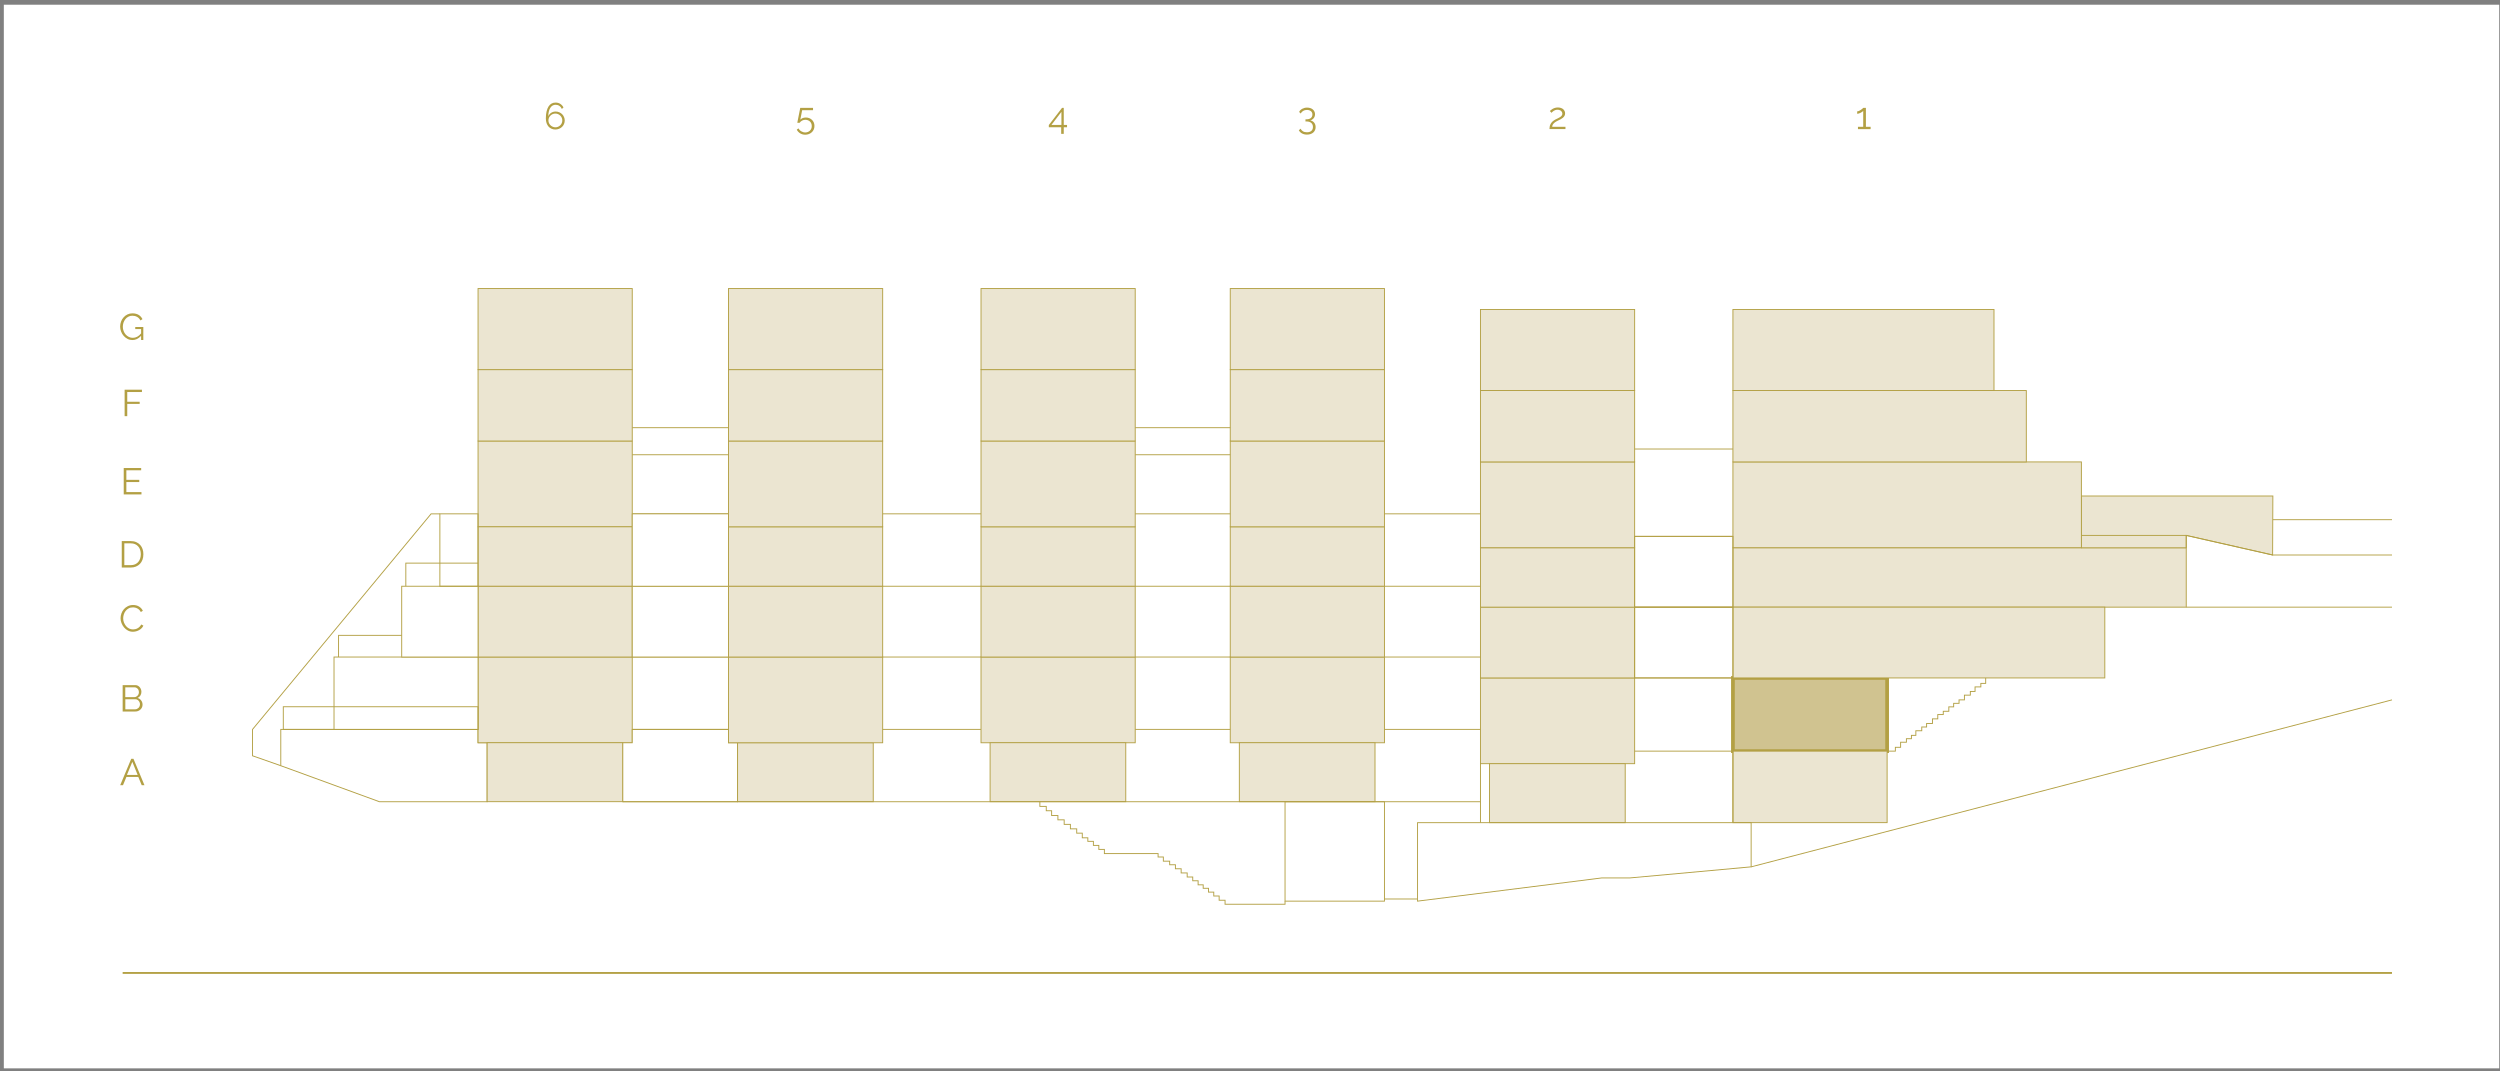 <?xml version="1.0" encoding="utf-8"?>
<!-- Generator: Adobe Illustrator 27.1.1, SVG Export Plug-In . SVG Version: 6.00 Build 0)  -->
<svg version="1.1" id="Vrstva_1" xmlns="http://www.w3.org/2000/svg" xmlns:xlink="http://www.w3.org/1999/xlink" x="0px" y="0px"
	 viewBox="0 0 418.47 179.31" enable-background="new 0 0 418.47 179.31" xml:space="preserve">
<rect x="0" y="0" width="418.47" height="179.31" fill="#808080" stroke="none"/>
<rect x="0.64" y="0.79" fill="#FFFFFF" width="417.7" height="178.04"/>
<g>
	<polygon fill="#FFFFFF" points="80.02,122.09 47,122.09 47,128.17 63.51,134.2 81.54,134.2 81.54,124.33 80.02,124.33 	"/>
	<polygon fill="none" stroke="#B3A044" stroke-width="0.156" stroke-miterlimit="10" points="80.02,122.09 47,122.09 47,128.17 
		63.51,134.2 81.54,134.2 81.54,124.33 80.02,124.33 	"/>
	<rect x="80.02" y="109.98" fill="#EBE5D1" width="25.81" height="14.35"/>
	
		<rect x="80.02" y="109.98" fill="none" stroke="#B3A044" stroke-width="0.156" stroke-miterlimit="10" width="25.81" height="14.35"/>
	<rect x="81.54" y="124.32" fill="#EBE5D1" width="22.71" height="9.87"/>
	
		<rect x="81.54" y="124.32" fill="none" stroke="#B3A044" stroke-width="0.156" stroke-miterlimit="10" width="22.71" height="9.87"/>
	<rect x="55.91" y="109.98" fill="#FFFFFF" width="24.11" height="12.12"/>
	
		<rect x="55.91" y="109.98" fill="none" stroke="#B3A044" stroke-width="0.156" stroke-miterlimit="10" width="24.11" height="12.12"/>
	<polygon fill="#FFFFFF" points="105.83,122.09 105.83,124.33 104.25,124.33 104.25,134.2 123.46,134.2 123.46,124.33 
		121.94,124.33 121.94,122.09 	"/>
	<polygon fill="none" stroke="#B3A044" stroke-width="0.156" stroke-miterlimit="10" points="105.83,122.09 105.83,124.33 
		104.25,124.33 104.25,134.2 123.46,134.2 123.46,124.33 121.94,124.33 121.94,122.09 	"/>
	<rect x="290.07" y="91.69" fill="#EBE5D1" width="75.88" height="9.95"/>
	
		<rect x="290.07" y="91.69" fill="none" stroke="#B3A044" stroke-width="0.156" stroke-miterlimit="10" width="75.88" height="9.94"/>
	<polygon fill="#EBE5D1" points="348.4,83.02 380.45,83.02 380.41,92.9 365.95,89.62 365.95,91.69 348.4,91.69 	"/>
	<polygon fill="none" stroke="#B3A044" stroke-width="0.156" stroke-miterlimit="10" points="348.4,83.02 380.45,83.02 380.41,92.9 
		365.95,89.62 365.95,91.69 348.4,91.69 	"/>
	<rect x="80.02" y="73.82" fill="#EBE5D1" width="25.81" height="14.36"/>
	
		<rect x="80.02" y="73.82" fill="none" stroke="#B3A044" stroke-width="0.156" stroke-miterlimit="10" width="25.81" height="14.36"/>
	<rect x="80.02" y="98.13" fill="#EBE5D1" width="25.81" height="11.85"/>
	
		<rect x="80.02" y="98.13" fill="none" stroke="#B3A044" stroke-width="0.156" stroke-miterlimit="10" width="25.81" height="11.85"/>
	<rect x="80.02" y="88.18" fill="#EBE5D1" width="25.81" height="9.94"/>
	
		<rect x="80.02" y="88.18" fill="none" stroke="#B3A044" stroke-width="0.156" stroke-miterlimit="10" width="25.81" height="9.94"/>
	<rect x="80.02" y="61.87" fill="#EBE5D1" width="25.81" height="11.95"/>
	
		<rect x="80.02" y="61.87" fill="none" stroke="#B3A044" stroke-width="0.156" stroke-miterlimit="10" width="25.81" height="11.95"/>
	<rect x="80.02" y="48.3" fill="#EBE5D1" width="25.81" height="13.57"/>
	
		<rect x="80.02" y="48.3" fill="none" stroke="#B3A044" stroke-width="0.156" stroke-miterlimit="10" width="25.81" height="13.57"/>
	<rect x="123.46" y="124.32" fill="#EBE5D1" width="22.71" height="9.87"/>
	
		<rect x="123.46" y="124.32" fill="none" stroke="#B3A044" stroke-width="0.156" stroke-miterlimit="10" width="22.71" height="9.87"/>
	<rect x="121.94" y="109.98" fill="#EBE5D1" width="25.81" height="14.35"/>
	
		<rect x="121.94" y="109.98" fill="none" stroke="#B3A044" stroke-width="0.156" stroke-miterlimit="10" width="25.81" height="14.35"/>
	<rect x="121.94" y="98.13" fill="#EBE5D1" width="25.81" height="11.85"/>
	
		<rect x="121.94" y="98.13" fill="none" stroke="#B3A044" stroke-width="0.156" stroke-miterlimit="10" width="25.81" height="11.85"/>
	<rect x="121.94" y="88.18" fill="#EBE5D1" width="25.81" height="9.94"/>
	
		<rect x="121.94" y="88.18" fill="none" stroke="#B3A044" stroke-width="0.156" stroke-miterlimit="10" width="25.81" height="9.94"/>
	<rect x="121.94" y="73.82" fill="#EBE5D1" width="25.81" height="14.36"/>
	
		<rect x="121.94" y="73.82" fill="none" stroke="#B3A044" stroke-width="0.156" stroke-miterlimit="10" width="25.81" height="14.36"/>
	<rect x="121.94" y="61.87" fill="#EBE5D1" width="25.81" height="11.95"/>
	
		<rect x="121.94" y="61.87" fill="none" stroke="#B3A044" stroke-width="0.156" stroke-miterlimit="10" width="25.81" height="11.95"/>
	<rect x="121.94" y="48.3" fill="#EBE5D1" width="25.81" height="13.57"/>
	
		<rect x="121.94" y="48.3" fill="none" stroke="#B3A044" stroke-width="0.156" stroke-miterlimit="10" width="25.81" height="13.57"/>
	<rect x="164.21" y="109.98" fill="#EBE5D1" width="25.81" height="14.35"/>
	
		<rect x="164.21" y="109.98" fill="none" stroke="#B3A044" stroke-width="0.156" stroke-miterlimit="10" width="25.81" height="14.35"/>
	<rect x="165.73" y="124.32" fill="#EBE5D1" width="22.71" height="9.87"/>
	
		<rect x="165.73" y="124.32" fill="none" stroke="#B3A044" stroke-width="0.156" stroke-miterlimit="10" width="22.71" height="9.87"/>
	<rect x="164.21" y="98.13" fill="#EBE5D1" width="25.81" height="11.85"/>
	
		<rect x="164.21" y="98.13" fill="none" stroke="#B3A044" stroke-width="0.156" stroke-miterlimit="10" width="25.81" height="11.85"/>
	<rect x="164.21" y="88.18" fill="#EBE5D1" width="25.81" height="9.94"/>
	
		<rect x="164.21" y="88.18" fill="none" stroke="#B3A044" stroke-width="0.156" stroke-miterlimit="10" width="25.81" height="9.94"/>
	<rect x="164.21" y="73.82" fill="#EBE5D1" width="25.81" height="14.36"/>
	
		<rect x="164.21" y="73.82" fill="none" stroke="#B3A044" stroke-width="0.156" stroke-miterlimit="10" width="25.81" height="14.36"/>
	<rect x="164.21" y="61.87" fill="#EBE5D1" width="25.81" height="11.95"/>
	
		<rect x="164.21" y="61.87" fill="none" stroke="#B3A044" stroke-width="0.156" stroke-miterlimit="10" width="25.81" height="11.95"/>
	<rect x="164.21" y="48.3" fill="#EBE5D1" width="25.81" height="13.57"/>
	
		<rect x="164.21" y="48.3" fill="none" stroke="#B3A044" stroke-width="0.156" stroke-miterlimit="10" width="25.81" height="13.57"/>
	<rect x="205.93" y="109.98" fill="#EBE5D1" width="25.81" height="14.35"/>
	
		<rect x="205.93" y="109.98" fill="none" stroke="#B3A044" stroke-width="0.156" stroke-miterlimit="10" width="25.81" height="14.35"/>
	<rect x="207.45" y="124.32" fill="#EBE5D1" width="22.71" height="9.87"/>
	
		<rect x="207.45" y="124.32" fill="none" stroke="#B3A044" stroke-width="0.156" stroke-miterlimit="10" width="22.71" height="9.87"/>
	<rect x="205.93" y="98.13" fill="#EBE5D1" width="25.81" height="11.85"/>
	
		<rect x="205.93" y="98.13" fill="none" stroke="#B3A044" stroke-width="0.156" stroke-miterlimit="10" width="25.81" height="11.85"/>
	<rect x="205.93" y="88.18" fill="#EBE5D1" width="25.81" height="9.94"/>
	
		<rect x="205.93" y="88.18" fill="none" stroke="#B3A044" stroke-width="0.156" stroke-miterlimit="10" width="25.81" height="9.94"/>
	<rect x="205.93" y="73.82" fill="#EBE5D1" width="25.81" height="14.36"/>
	
		<rect x="205.93" y="73.82" fill="none" stroke="#B3A044" stroke-width="0.156" stroke-miterlimit="10" width="25.81" height="14.36"/>
	<rect x="205.93" y="61.87" fill="#EBE5D1" width="25.81" height="11.95"/>
	
		<rect x="205.93" y="61.87" fill="none" stroke="#B3A044" stroke-width="0.156" stroke-miterlimit="10" width="25.81" height="11.95"/>
	<rect x="205.93" y="48.3" fill="#EBE5D1" width="25.81" height="13.57"/>
	
		<rect x="205.93" y="48.3" fill="none" stroke="#B3A044" stroke-width="0.156" stroke-miterlimit="10" width="25.81" height="13.57"/>
	<rect x="247.81" y="113.48" fill="#EBE5D1" width="25.81" height="14.35"/>
	
		<rect x="247.81" y="113.48" fill="none" stroke="#B3A044" stroke-width="0.156" stroke-miterlimit="10" width="25.81" height="14.35"/>
	<rect x="249.33" y="127.83" fill="#EBE5D1" width="22.71" height="9.87"/>
	
		<rect x="249.33" y="127.83" fill="none" stroke="#B3A044" stroke-width="0.156" stroke-miterlimit="10" width="22.71" height="9.87"/>
	<rect x="247.81" y="101.63" fill="#EBE5D1" width="25.81" height="11.85"/>
	
		<rect x="247.81" y="101.63" fill="none" stroke="#B3A044" stroke-width="0.156" stroke-miterlimit="10" width="25.81" height="11.85"/>
	<rect x="247.81" y="91.69" fill="#EBE5D1" width="25.81" height="9.95"/>
	
		<rect x="247.81" y="91.69" fill="none" stroke="#B3A044" stroke-width="0.156" stroke-miterlimit="10" width="25.81" height="9.94"/>
	<rect x="247.81" y="77.32" fill="#EBE5D1" width="25.81" height="14.36"/>
	
		<rect x="247.81" y="77.32" fill="none" stroke="#B3A044" stroke-width="0.156" stroke-miterlimit="10" width="25.81" height="14.36"/>
	<rect x="247.81" y="65.37" fill="#EBE5D1" width="25.81" height="11.95"/>
	
		<rect x="247.81" y="65.37" fill="none" stroke="#B3A044" stroke-width="0.156" stroke-miterlimit="10" width="25.81" height="11.95"/>
	<rect x="247.81" y="51.8" fill="#EBE5D1" width="25.81" height="13.57"/>
	
		<rect x="247.81" y="51.8" fill="none" stroke="#B3A044" stroke-width="0.156" stroke-miterlimit="10" width="25.81" height="13.57"/>
	<rect x="290.07" y="113.48" fill="#D0C390" width="25.81" height="12.25"/>
	
		<rect x="290.07" y="113.48" fill="none" stroke="#B3A044" stroke-width="0.623" stroke-miterlimit="10" width="25.81" height="12.25"/>
	<rect x="290.07" y="125.73" fill="#EBE5D1" width="25.81" height="11.97"/>
	
		<rect x="290.07" y="125.73" fill="none" stroke="#B3A044" stroke-width="0.156" stroke-miterlimit="10" width="25.81" height="11.97"/>
	<rect x="290.07" y="101.63" fill="#EBE5D1" width="62.25" height="11.85"/>
	
		<rect x="290.07" y="101.63" fill="none" stroke="#B3A044" stroke-width="0.156" stroke-miterlimit="10" width="62.25" height="11.85"/>
	<rect x="290.07" y="77.32" fill="#EBE5D1" width="58.33" height="14.36"/>
	
		<rect x="290.07" y="77.32" fill="none" stroke="#B3A044" stroke-width="0.156" stroke-miterlimit="10" width="58.33" height="14.36"/>
	<rect x="290.07" y="65.37" fill="#EBE5D1" width="49.11" height="11.95"/>
	
		<rect x="290.07" y="65.37" fill="none" stroke="#B3A044" stroke-width="0.156" stroke-miterlimit="10" width="49.11" height="11.95"/>
	<rect x="290.07" y="51.8" fill="#EBE5D1" width="43.7" height="13.57"/>
	
		<rect x="290.07" y="51.8" fill="none" stroke="#B3A044" stroke-width="0.156" stroke-miterlimit="10" width="43.7" height="13.57"/>
	<rect x="47.42" y="118.3" fill="none" stroke="#B3A044" stroke-width="0.156" stroke-miterlimit="10" width="32.6" height="3.79"/>
	<polyline fill="none" stroke="#B3A044" stroke-width="0.156" stroke-miterlimit="10" points="80.02,106.35 56.67,106.35 
		56.67,109.98 	"/>
	<polyline fill="none" stroke="#B3A044" stroke-width="0.156" stroke-miterlimit="10" points="80.02,94.26 67.93,94.26 67.93,98.13 
			"/>
	<polyline fill="none" stroke="#B3A044" stroke-width="0.156" stroke-miterlimit="10" points="73.63,86.01 72.16,86.01 
		42.27,122.09 42.27,126.51 47,128.17 	"/>
	
		<line fill="none" stroke="#B3A044" stroke-width="0.156" stroke-miterlimit="10" x1="105.83" y1="122.09" x2="121.94" y2="122.09"/>
	
		<line fill="none" stroke="#B3A044" stroke-width="0.156" stroke-miterlimit="10" x1="147.75" y1="122.09" x2="164.21" y2="122.09"/>
	
		<line fill="none" stroke="#B3A044" stroke-width="0.156" stroke-miterlimit="10" x1="190.02" y1="122.09" x2="205.93" y2="122.09"/>
	
		<line fill="none" stroke="#B3A044" stroke-width="0.156" stroke-miterlimit="10" x1="231.74" y1="122.09" x2="247.81" y2="122.09"/>
	<path fill="#3C3C3B" d="M105.83,109.98h16.11H105.83z"/>
	
		<line fill="none" stroke="#B3A044" stroke-width="0.156" stroke-miterlimit="10" x1="121.94" y1="109.98" x2="105.83" y2="109.98"/>
	<path fill="#3C3C3B" d="M147.75,109.98h16.45H147.75z"/>
	
		<line fill="none" stroke="#B3A044" stroke-width="0.156" stroke-miterlimit="10" x1="147.75" y1="109.98" x2="164.21" y2="109.98"/>
	<path fill="#3C3C3B" d="M190.02,109.98h15.91H190.02z"/>
	
		<line fill="none" stroke="#B3A044" stroke-width="0.156" stroke-miterlimit="10" x1="190.02" y1="109.98" x2="205.93" y2="109.98"/>
	<path fill="#3C3C3B" d="M231.74,109.98h16.07H231.74z"/>
	
		<line fill="none" stroke="#B3A044" stroke-width="0.156" stroke-miterlimit="10" x1="231.74" y1="109.98" x2="247.81" y2="109.98"/>
	<line fill="none" stroke="#B3A044" stroke-width="0.156" stroke-miterlimit="10" x1="105.83" y1="98.13" x2="121.94" y2="98.13"/>
	<line fill="none" stroke="#B3A044" stroke-width="0.156" stroke-miterlimit="10" x1="147.75" y1="98.13" x2="164.21" y2="98.13"/>
	<line fill="none" stroke="#B3A044" stroke-width="0.156" stroke-miterlimit="10" x1="190.02" y1="98.13" x2="205.93" y2="98.13"/>
	<line fill="none" stroke="#B3A044" stroke-width="0.156" stroke-miterlimit="10" x1="231.74" y1="98.13" x2="247.81" y2="98.13"/>
	<line fill="none" stroke="#B3A044" stroke-width="0.156" stroke-miterlimit="10" x1="105.83" y1="86.01" x2="121.94" y2="86.01"/>
	<line fill="none" stroke="#B3A044" stroke-width="0.156" stroke-miterlimit="10" x1="105.83" y1="76.12" x2="121.94" y2="76.12"/>
	<line fill="none" stroke="#B3A044" stroke-width="0.156" stroke-miterlimit="10" x1="105.83" y1="71.59" x2="121.94" y2="71.59"/>
	<line fill="none" stroke="#B3A044" stroke-width="0.156" stroke-miterlimit="10" x1="190.02" y1="76.12" x2="205.93" y2="76.12"/>
	<line fill="none" stroke="#B3A044" stroke-width="0.156" stroke-miterlimit="10" x1="190.02" y1="71.59" x2="205.93" y2="71.59"/>
	<line fill="none" stroke="#B3A044" stroke-width="0.156" stroke-miterlimit="10" x1="147.75" y1="86.01" x2="164.21" y2="86.01"/>
	<line fill="none" stroke="#B3A044" stroke-width="0.156" stroke-miterlimit="10" x1="190.02" y1="86.01" x2="205.93" y2="86.01"/>
	<line fill="none" stroke="#B3A044" stroke-width="0.156" stroke-miterlimit="10" x1="231.74" y1="86.01" x2="247.81" y2="86.01"/>
	
		<line fill="none" stroke="#B3A044" stroke-width="0.156" stroke-miterlimit="10" x1="273.62" y1="113.48" x2="290.07" y2="113.48"/>
	
		<line fill="none" stroke="#B3A044" stroke-width="0.156" stroke-miterlimit="10" x1="273.62" y1="101.63" x2="290.07" y2="101.63"/>
	<line fill="none" stroke="#B3A044" stroke-width="0.156" stroke-miterlimit="10" x1="273.62" y1="89.78" x2="290.07" y2="89.78"/>
	<line fill="none" stroke="#B3A044" stroke-width="0.156" stroke-miterlimit="10" x1="273.62" y1="75.16" x2="290.07" y2="75.16"/>
	<polyline fill="none" stroke="#B3A044" stroke-width="0.156" stroke-miterlimit="10" points="104.25,134.2 247.81,134.2 
		247.81,127.83 	"/>
	<g>
		<g>
			<defs>
				<rect id="SVGID_1_" x="18.35" y="17.16" width="384.21" height="147.88"/>
			</defs>
			<clipPath id="SVGID_00000021798674783488640170000011784344553627964345_">
				<use xlink:href="#SVGID_1_"  overflow="visible"/>
			</clipPath>
			<path clip-path="url(#SVGID_00000021798674783488640170000011784344553627964345_)" fill="#B3A044" d="M94.53,20.16
				c0,0.21-0.04,0.41-0.12,0.6c-0.08,0.18-0.19,0.35-0.33,0.48c-0.14,0.14-0.31,0.24-0.5,0.32s-0.4,0.12-0.62,0.12
				c-0.23,0-0.45-0.04-0.64-0.13c-0.2-0.08-0.36-0.21-0.5-0.36c-0.14-0.16-0.25-0.35-0.33-0.58s-0.12-0.49-0.12-0.78
				c0-0.45,0.04-0.84,0.12-1.17c0.08-0.34,0.19-0.61,0.33-0.84c0.14-0.22,0.32-0.39,0.51-0.49c0.2-0.11,0.42-0.16,0.67-0.16
				c0.29,0,0.56,0.07,0.79,0.22s0.41,0.35,0.53,0.6l-0.27,0.25c-0.09-0.21-0.22-0.38-0.41-0.51c-0.19-0.13-0.4-0.19-0.64-0.19
				c-0.18,0-0.35,0.04-0.5,0.13c-0.15,0.09-0.28,0.21-0.38,0.38c-0.11,0.16-0.19,0.37-0.25,0.61s-0.09,0.51-0.09,0.82
				c0.09-0.24,0.25-0.44,0.47-0.59c0.22-0.14,0.47-0.22,0.76-0.22c0.21,0,0.41,0.04,0.6,0.12c0.18,0.08,0.35,0.18,0.48,0.32
				c0.14,0.14,0.25,0.29,0.32,0.48C94.49,19.76,94.53,19.95,94.53,20.16 M92.97,21.31c0.16,0,0.31-0.03,0.44-0.09
				c0.14-0.06,0.26-0.14,0.37-0.25c0.11-0.1,0.19-0.22,0.25-0.36c0.06-0.14,0.09-0.29,0.09-0.45s-0.03-0.31-0.09-0.45
				s-0.15-0.26-0.25-0.36s-0.23-0.19-0.37-0.25s-0.29-0.09-0.45-0.09c-0.16,0-0.31,0.03-0.45,0.09s-0.26,0.14-0.37,0.25
				c-0.11,0.1-0.19,0.23-0.25,0.36c-0.06,0.14-0.09,0.29-0.09,0.45s0.03,0.31,0.09,0.44c0.06,0.14,0.15,0.26,0.25,0.36
				c0.11,0.11,0.23,0.19,0.37,0.25C92.67,21.28,92.81,21.31,92.97,21.31"/>
		</g>
		<g>
			<defs>
				<rect id="SVGID_00000126316859021746658860000010288285844033374080_" x="18.35" y="17.16" width="384.21" height="147.88"/>
			</defs>
			<clipPath id="SVGID_00000103225221554527676880000016666329861669387172_">
				<use xlink:href="#SVGID_00000126316859021746658860000010288285844033374080_"  overflow="visible"/>
			</clipPath>
			<path clip-path="url(#SVGID_00000103225221554527676880000016666329861669387172_)" fill="#B3A044" d="M21.97,127.01h0.37
				l1.84,4.42h-0.46l-0.57-1.38h-1.99l-0.57,1.38h-0.47L21.97,127.01z M23.04,129.71l-0.89-2.19l-0.9,2.19H23.04z"/>
		</g>
		<g>
			<defs>
				<rect id="SVGID_00000168813048308307606310000004313968903992709034_" x="18.35" y="17.16" width="384.21" height="147.88"/>
			</defs>
			<clipPath id="SVGID_00000147200200237226386540000006263743163641520829_">
				<use xlink:href="#SVGID_00000168813048308307606310000004313968903992709034_"  overflow="visible"/>
			</clipPath>
			<path clip-path="url(#SVGID_00000147200200237226386540000006263743163641520829_)" fill="#B3A044" d="M23.86,117.96
				c0,0.17-0.03,0.32-0.1,0.46s-0.15,0.26-0.27,0.36c-0.11,0.1-0.24,0.18-0.39,0.24s-0.31,0.08-0.48,0.08h-2.09v-4.42h2.13
				c0.15,0,0.29,0.03,0.42,0.1c0.12,0.07,0.23,0.15,0.32,0.26s0.15,0.23,0.2,0.36c0.05,0.14,0.07,0.27,0.07,0.41
				c0,0.22-0.06,0.43-0.17,0.61s-0.27,0.32-0.47,0.41c0.25,0.07,0.45,0.21,0.6,0.42C23.79,117.45,23.86,117.69,23.86,117.96
				 M20.97,115.06v1.63h1.52c0.11,0,0.21-0.02,0.3-0.07s0.17-0.11,0.24-0.18s0.12-0.16,0.16-0.26c0.04-0.1,0.06-0.2,0.06-0.31
				s-0.02-0.22-0.05-0.32c-0.04-0.1-0.08-0.19-0.15-0.26l-0.23-0.17c-0.09-0.04-0.18-0.07-0.29-0.07h-1.56V115.06z M23.43,117.89
				c0-0.11-0.02-0.21-0.06-0.31c-0.04-0.1-0.09-0.19-0.16-0.27c-0.07-0.08-0.15-0.14-0.24-0.19s-0.19-0.07-0.3-0.07h-1.69v1.68h1.65
				c0.11,0,0.22-0.02,0.31-0.07c0.1-0.05,0.18-0.11,0.26-0.18c0.07-0.08,0.13-0.17,0.17-0.27C23.4,118.1,23.43,117.99,23.43,117.89"
				/>
		</g>
		<g>
			<defs>
				<rect id="SVGID_00000141425484051688038870000015798610648613710233_" x="18.35" y="17.16" width="384.21" height="147.88"/>
			</defs>
			<clipPath id="SVGID_00000042714075365020255650000002958584365620083866_">
				<use xlink:href="#SVGID_00000141425484051688038870000015798610648613710233_"  overflow="visible"/>
			</clipPath>
			<path clip-path="url(#SVGID_00000042714075365020255650000002958584365620083866_)" fill="#B3A044" d="M20.18,103.48
				c0-0.27,0.05-0.53,0.14-0.79s0.23-0.5,0.41-0.71s0.4-0.38,0.66-0.51c0.26-0.13,0.56-0.2,0.89-0.2c0.39,0,0.73,0.09,1.01,0.27
				s0.49,0.41,0.62,0.7l-0.34,0.21c-0.07-0.15-0.16-0.27-0.26-0.37c-0.1-0.1-0.21-0.18-0.33-0.24s-0.24-0.11-0.36-0.13
				c-0.12-0.03-0.25-0.04-0.37-0.04c-0.27,0-0.5,0.05-0.7,0.16s-0.38,0.25-0.51,0.42c-0.14,0.17-0.24,0.37-0.31,0.59
				c-0.07,0.22-0.11,0.44-0.11,0.66c0,0.24,0.04,0.48,0.13,0.7s0.2,0.42,0.35,0.6c0.15,0.17,0.32,0.31,0.52,0.41
				c0.2,0.1,0.42,0.15,0.66,0.15c0.12,0,0.25-0.02,0.38-0.05c0.13-0.03,0.26-0.08,0.38-0.15c0.12-0.07,0.24-0.15,0.34-0.26
				c0.1-0.1,0.19-0.22,0.26-0.37l0.36,0.19c-0.07,0.17-0.17,0.31-0.3,0.44c-0.13,0.13-0.27,0.23-0.43,0.32s-0.32,0.15-0.5,0.2
				c-0.18,0.04-0.35,0.07-0.52,0.07c-0.3,0-0.58-0.07-0.83-0.2s-0.47-0.31-0.65-0.52s-0.32-0.46-0.43-0.73
				C20.23,104.04,20.18,103.76,20.18,103.48"/>
		</g>
		<g>
			<defs>
				<rect id="SVGID_00000171706835116793474120000005310951521054168731_" x="18.35" y="17.16" width="384.21" height="147.88"/>
			</defs>
			<clipPath id="SVGID_00000168118974719166051260000007226110477822421160_">
				<use xlink:href="#SVGID_00000171706835116793474120000005310951521054168731_"  overflow="visible"/>
			</clipPath>
			<path clip-path="url(#SVGID_00000168118974719166051260000007226110477822421160_)" fill="#B3A044" d="M20.38,94.99v-4.42h1.5
				c0.35,0,0.66,0.06,0.93,0.18s0.48,0.27,0.66,0.47c0.18,0.2,0.31,0.43,0.4,0.7S24,92.47,24,92.78c0,0.34-0.05,0.64-0.15,0.91
				c-0.1,0.27-0.24,0.5-0.43,0.7c-0.18,0.19-0.41,0.34-0.67,0.45S22.2,95,21.87,95h-1.49V94.99z M23.57,92.77
				c0-0.27-0.04-0.51-0.11-0.73s-0.18-0.41-0.33-0.58c-0.14-0.16-0.32-0.29-0.53-0.38c-0.21-0.09-0.45-0.13-0.72-0.13h-1.07v3.65
				h1.07c0.27,0,0.52-0.05,0.73-0.14c0.21-0.1,0.38-0.22,0.53-0.39c0.14-0.16,0.25-0.36,0.32-0.58
				C23.53,93.27,23.57,93.03,23.57,92.77"/>
		</g>
		<g>
			<defs>
				<rect id="SVGID_00000088123816122472731460000010472083357389980300_" x="18.35" y="17.16" width="384.21" height="147.88"/>
			</defs>
			<clipPath id="SVGID_00000041253755659778247670000008799131711803100594_">
				<use xlink:href="#SVGID_00000088123816122472731460000010472083357389980300_"  overflow="visible"/>
			</clipPath>
			<polygon clip-path="url(#SVGID_00000041253755659778247670000008799131711803100594_)" fill="#B3A044" points="23.68,82.37 
				23.68,82.76 20.71,82.76 20.71,78.34 23.63,78.34 23.63,78.72 21.15,78.72 21.15,80.32 23.31,80.32 23.31,80.69 21.15,80.69 
				21.15,82.37 			"/>
		</g>
		<g>
			<defs>
				<rect id="SVGID_00000143616588833499068720000013108340378826494125_" x="18.35" y="17.16" width="384.21" height="147.88"/>
			</defs>
			<clipPath id="SVGID_00000177468080756380783030000009725432866047466429_">
				<use xlink:href="#SVGID_00000143616588833499068720000013108340378826494125_"  overflow="visible"/>
			</clipPath>
			<polygon clip-path="url(#SVGID_00000177468080756380783030000009725432866047466429_)" fill="#B3A044" points="20.86,69.66 
				20.86,65.23 23.76,65.23 23.76,65.62 21.3,65.62 21.3,67.25 23.38,67.25 23.38,67.61 21.3,67.61 21.3,69.66 			"/>
		</g>
		<g>
			<defs>
				<rect id="SVGID_00000168076455469186928660000003201746005520947366_" x="18.35" y="17.16" width="384.21" height="147.88"/>
			</defs>
			<clipPath id="SVGID_00000154387896877633352180000003460352985124047511_">
				<use xlink:href="#SVGID_00000168076455469186928660000003201746005520947366_"  overflow="visible"/>
			</clipPath>
			<path clip-path="url(#SVGID_00000154387896877633352180000003460352985124047511_)" fill="#B3A044" d="M23.59,56.24
				c-0.41,0.45-0.89,0.68-1.42,0.68c-0.3,0-0.57-0.06-0.82-0.19s-0.47-0.3-0.65-0.51c-0.19-0.21-0.33-0.45-0.43-0.72
				s-0.16-0.54-0.16-0.82c0-0.3,0.05-0.58,0.15-0.85c0.1-0.27,0.24-0.51,0.43-0.71c0.18-0.21,0.4-0.37,0.65-0.49
				c0.25-0.12,0.52-0.18,0.82-0.18c0.22,0,0.41,0.02,0.59,0.07s0.34,0.11,0.48,0.2s0.26,0.19,0.36,0.31
				c0.1,0.12,0.19,0.25,0.26,0.39l-0.34,0.22c-0.15-0.27-0.33-0.48-0.57-0.6c-0.23-0.13-0.5-0.19-0.79-0.19
				c-0.25,0-0.47,0.05-0.66,0.16c-0.2,0.1-0.37,0.24-0.5,0.41s-0.25,0.37-0.32,0.59s-0.11,0.45-0.11,0.69
				c0,0.25,0.04,0.49,0.13,0.71c0.08,0.22,0.2,0.42,0.35,0.59c0.15,0.17,0.33,0.3,0.53,0.4c0.2,0.1,0.42,0.15,0.66,0.15
				c0.25,0,0.5-0.06,0.73-0.18s0.45-0.31,0.66-0.56v-0.73h-0.98v-0.34h1.35v2.17h-0.37v-0.67H23.59z"/>
		</g>
		<g>
			<defs>
				<rect id="SVGID_00000177467521052279469590000011232122492497686933_" x="18.35" y="17.16" width="384.21" height="147.88"/>
			</defs>
			<clipPath id="SVGID_00000166650286382248477200000017155834596847703743_">
				<use xlink:href="#SVGID_00000177467521052279469590000011232122492497686933_"  overflow="visible"/>
			</clipPath>
			<path clip-path="url(#SVGID_00000166650286382248477200000017155834596847703743_)" fill="#B3A044" d="M134.88,19.67
				c0.2,0,0.39,0.03,0.57,0.1c0.17,0.07,0.33,0.16,0.46,0.29c0.13,0.12,0.23,0.27,0.31,0.45c0.07,0.17,0.11,0.36,0.11,0.57
				c0,0.22-0.04,0.42-0.12,0.6s-0.19,0.34-0.33,0.46c-0.14,0.13-0.3,0.23-0.49,0.3s-0.39,0.11-0.6,0.11c-0.16,0-0.31-0.02-0.45-0.06
				c-0.14-0.04-0.28-0.1-0.4-0.17c-0.12-0.08-0.23-0.16-0.33-0.27c-0.1-0.1-0.18-0.22-0.24-0.35l0.28-0.21
				c0.11,0.2,0.27,0.37,0.48,0.49c0.2,0.12,0.42,0.19,0.66,0.19c0.15,0,0.3-0.03,0.43-0.08c0.13-0.05,0.25-0.13,0.35-0.22
				c0.1-0.1,0.18-0.21,0.23-0.34c0.06-0.13,0.08-0.28,0.08-0.44c0-0.15-0.03-0.29-0.08-0.42s-0.13-0.24-0.22-0.33
				c-0.1-0.09-0.21-0.16-0.34-0.21c-0.13-0.05-0.27-0.08-0.42-0.08c-0.2,0-0.38,0.04-0.55,0.13c-0.17,0.08-0.31,0.21-0.42,0.37
				h-0.39l0.03-0.17c0.02-0.09,0.04-0.19,0.06-0.31c0.03-0.12,0.05-0.25,0.08-0.4s0.06-0.3,0.09-0.45c0.07-0.35,0.15-0.74,0.23-1.17
				h2.14v0.39h-1.82l-0.31,1.59c0.11-0.12,0.24-0.21,0.4-0.27C134.52,19.71,134.69,19.67,134.88,19.67"/>
		</g>
		<g>
			<defs>
				<rect id="SVGID_00000150093837221182256010000014932705614669289622_" x="18.35" y="17.16" width="384.21" height="147.88"/>
			</defs>
			<clipPath id="SVGID_00000007391783402174300740000018420065639075298221_">
				<use xlink:href="#SVGID_00000150093837221182256010000014932705614669289622_"  overflow="visible"/>
			</clipPath>
			<path clip-path="url(#SVGID_00000007391783402174300740000018420065639075298221_)" fill="#B3A044" d="M177.63,22.41V21.3h-2.07
				v-0.37l2.21-2.87h0.29v2.85h0.55v0.39h-0.55v1.11C178.06,22.41,177.63,22.41,177.63,22.41z M176,20.91h1.67v-2.19L176,20.91z"/>
		</g>
		<g>
			<defs>
				<rect id="SVGID_00000076573242724670330120000006548799383833480325_" x="18.35" y="17.16" width="384.21" height="147.88"/>
			</defs>
			<clipPath id="SVGID_00000009565172524011973730000012603884172644711300_">
				<use xlink:href="#SVGID_00000076573242724670330120000006548799383833480325_"  overflow="visible"/>
			</clipPath>
			<path clip-path="url(#SVGID_00000009565172524011973730000012603884172644711300_)" fill="#B3A044" d="M219.31,20.15
				c0.27,0.05,0.49,0.17,0.66,0.37c0.16,0.2,0.25,0.45,0.25,0.75c0,0.19-0.03,0.36-0.1,0.51s-0.17,0.29-0.29,0.4
				c-0.13,0.11-0.28,0.2-0.46,0.26c-0.18,0.06-0.37,0.09-0.59,0.09c-0.32,0-0.59-0.06-0.83-0.19c-0.24-0.13-0.42-0.3-0.54-0.53
				l0.29-0.27c0.09,0.18,0.22,0.33,0.4,0.44s0.4,0.16,0.67,0.16c0.31,0,0.56-0.08,0.73-0.23c0.18-0.15,0.27-0.37,0.27-0.65
				c0-0.29-0.09-0.51-0.28-0.68s-0.46-0.25-0.81-0.25h-0.16v-0.36h0.17c0.32,0,0.56-0.07,0.74-0.22c0.17-0.15,0.25-0.34,0.25-0.58
				c0-0.12-0.02-0.24-0.07-0.33c-0.05-0.1-0.11-0.18-0.19-0.24s-0.18-0.11-0.29-0.15c-0.11-0.03-0.23-0.05-0.36-0.05
				c-0.24,0-0.45,0.05-0.63,0.16c-0.18,0.11-0.32,0.25-0.41,0.44l-0.27-0.26c0.05-0.11,0.12-0.21,0.21-0.3
				c0.09-0.09,0.2-0.17,0.31-0.23c0.12-0.06,0.24-0.11,0.39-0.15c0.14-0.04,0.29-0.05,0.43-0.05c0.19,0,0.37,0.03,0.53,0.08
				s0.3,0.13,0.42,0.23s0.21,0.22,0.27,0.35c0.07,0.14,0.1,0.29,0.1,0.45c0,0.12-0.02,0.24-0.06,0.36c-0.04,0.11-0.09,0.22-0.16,0.3
				c-0.07,0.09-0.16,0.16-0.26,0.23C219.55,20.09,219.44,20.13,219.31,20.15"/>
		</g>
		<g>
			<defs>
				<rect id="SVGID_00000023980466752268323510000011136806869381205395_" x="18.35" y="17.16" width="384.21" height="147.88"/>
			</defs>
			<clipPath id="SVGID_00000054963429294200122150000010653629905028890295_">
				<use xlink:href="#SVGID_00000023980466752268323510000011136806869381205395_"  overflow="visible"/>
			</clipPath>
			<path clip-path="url(#SVGID_00000054963429294200122150000010653629905028890295_)" fill="#B3A044" d="M259.36,21.62
				c0-0.14,0.01-0.28,0.04-0.43c0.02-0.14,0.07-0.29,0.15-0.43c0.07-0.14,0.18-0.28,0.31-0.41c0.14-0.13,0.32-0.25,0.54-0.37
				c0.12-0.06,0.25-0.12,0.38-0.18s0.25-0.13,0.36-0.2c0.11-0.07,0.2-0.16,0.27-0.25c0.07-0.09,0.11-0.2,0.11-0.33l-0.05-0.23
				l-0.15-0.21c-0.07-0.06-0.15-0.11-0.26-0.15c-0.1-0.04-0.22-0.06-0.36-0.06c-0.14,0-0.26,0.02-0.37,0.06
				c-0.11,0.04-0.2,0.09-0.28,0.14l-0.21,0.17l-0.13,0.15l-0.28-0.3l0.14-0.14c0.07-0.07,0.16-0.13,0.28-0.2
				c0.11-0.07,0.25-0.13,0.4-0.18c0.15-0.05,0.33-0.08,0.52-0.08s0.36,0.03,0.51,0.08c0.15,0.05,0.28,0.12,0.38,0.21
				c0.1,0.09,0.18,0.2,0.24,0.32c0.05,0.12,0.08,0.24,0.08,0.37c0,0.17-0.04,0.32-0.11,0.44c-0.07,0.12-0.17,0.23-0.28,0.32
				s-0.23,0.17-0.35,0.23s-0.24,0.12-0.34,0.17c-0.13,0.06-0.26,0.12-0.39,0.2c-0.13,0.07-0.24,0.15-0.34,0.24s-0.18,0.18-0.25,0.29
				c-0.06,0.11-0.1,0.23-0.1,0.36h2.22v0.39h-2.68V21.62z"/>
		</g>
		<g>
			<defs>
				<rect id="SVGID_00000173147914482083212700000002851498704445067165_" x="18.35" y="17.16" width="384.21" height="147.88"/>
			</defs>
			<clipPath id="SVGID_00000106134913356580455250000009049450053693845650_">
				<use xlink:href="#SVGID_00000173147914482083212700000002851498704445067165_"  overflow="visible"/>
			</clipPath>
			<path clip-path="url(#SVGID_00000106134913356580455250000009049450053693845650_)" fill="#B3A044" d="M313.12,21.23v0.39H311
				v-0.39h0.88v-2.67l-0.17,0.16c-0.08,0.06-0.17,0.11-0.27,0.16c-0.1,0.05-0.2,0.09-0.3,0.12c-0.1,0.03-0.2,0.05-0.27,0.05v-0.41
				c0.1,0,0.2-0.03,0.32-0.08c0.11-0.05,0.22-0.12,0.32-0.19s0.19-0.14,0.26-0.2l0.12-0.12h0.44v3.17h0.79V21.23z"/>
		</g>
		<g>
			<defs>
				<rect id="SVGID_00000023238941521243692380000000521231000054828416_" x="18.35" y="17.16" width="384.21" height="147.88"/>
			</defs>
			<clipPath id="SVGID_00000054954461147340867380000001023114815874263984_">
				<use xlink:href="#SVGID_00000023238941521243692380000000521231000054828416_"  overflow="visible"/>
			</clipPath>
			
				<rect x="215.1" y="134.2" clip-path="url(#SVGID_00000054954461147340867380000001023114815874263984_)" fill="none" stroke="#B3A044" stroke-width="0.156" stroke-miterlimit="10" width="16.64" height="16.64"/>
		</g>
		<g>
			<defs>
				<rect id="SVGID_00000115477607271967176680000010859010557963482795_" x="18.35" y="17.16" width="384.21" height="147.88"/>
			</defs>
			<clipPath id="SVGID_00000112615489614725431970000014337730190690892223_">
				<use xlink:href="#SVGID_00000115477607271967176680000010859010557963482795_"  overflow="visible"/>
			</clipPath>
			
				<polygon clip-path="url(#SVGID_00000112615489614725431970000014337730190690892223_)" fill="none" stroke="#B3A044" stroke-width="0.156" stroke-miterlimit="10" points="
				293.12,145.1 272.76,146.96 268.07,146.96 237.28,150.84 237.28,137.7 293.12,137.7 			"/>
		</g>
		<g>
			<defs>
				<rect id="SVGID_00000158015081772958082880000018400567919683469710_" x="18.35" y="17.16" width="384.21" height="147.88"/>
			</defs>
			<clipPath id="SVGID_00000171682177784577608130000009690755367671889810_">
				<use xlink:href="#SVGID_00000158015081772958082880000018400567919683469710_"  overflow="visible"/>
			</clipPath>
			
				<line clip-path="url(#SVGID_00000171682177784577608130000009690755367671889810_)" fill="none" stroke="#B3A044" stroke-width="0.156" stroke-miterlimit="10" x1="293.12" y1="145.1" x2="400.39" y2="117.15"/>
		</g>
		<g>
			<defs>
				<rect id="SVGID_00000155832753914576057270000002516584935866612114_" x="18.35" y="17.16" width="384.21" height="147.88"/>
			</defs>
			<clipPath id="SVGID_00000031922733571110178710000000458696154596713095_">
				<use xlink:href="#SVGID_00000155832753914576057270000002516584935866612114_"  overflow="visible"/>
			</clipPath>
			
				<line clip-path="url(#SVGID_00000031922733571110178710000000458696154596713095_)" fill="none" stroke="#B3A044" stroke-width="0.156" stroke-miterlimit="10" x1="365.95" y1="101.63" x2="400.39" y2="101.63"/>
		</g>
		<g>
			<defs>
				<rect id="SVGID_00000129165829525218522200000018353617020348640930_" x="18.35" y="17.16" width="384.21" height="147.88"/>
			</defs>
			<clipPath id="SVGID_00000136380318231952765500000003272422807191451293_">
				<use xlink:href="#SVGID_00000129165829525218522200000018353617020348640930_"  overflow="visible"/>
			</clipPath>
			
				<polyline clip-path="url(#SVGID_00000136380318231952765500000003272422807191451293_)" fill="none" stroke="#B3A044" stroke-width="0.156" stroke-miterlimit="10" points="
				348.4,89.62 365.95,89.62 365.95,91.69 			"/>
		</g>
		<g>
			<defs>
				<rect id="SVGID_00000117646680636420567330000005474017924787136156_" x="18.35" y="17.16" width="384.21" height="147.88"/>
			</defs>
			<clipPath id="SVGID_00000074420354729387139330000004566797303552832415_">
				<use xlink:href="#SVGID_00000117646680636420567330000005474017924787136156_"  overflow="visible"/>
			</clipPath>
			
				<polyline clip-path="url(#SVGID_00000074420354729387139330000004566797303552832415_)" fill="none" stroke="#B3A044" stroke-width="0.156" stroke-miterlimit="10" points="
				365.95,89.62 380.41,92.9 400.39,92.9 			"/>
		</g>
		<g>
			<defs>
				<rect id="SVGID_00000150822922118912379150000010837491014429099423_" x="18.35" y="17.16" width="384.21" height="147.88"/>
			</defs>
			<clipPath id="SVGID_00000010276770602137847930000003990681981619863431_">
				<use xlink:href="#SVGID_00000150822922118912379150000010837491014429099423_"  overflow="visible"/>
			</clipPath>
			
				<line clip-path="url(#SVGID_00000010276770602137847930000003990681981619863431_)" fill="none" stroke="#B3A044" stroke-width="0.156" stroke-miterlimit="10" x1="380.45" y1="86.99" x2="400.39" y2="86.99"/>
		</g>
		<g>
			<defs>
				<rect id="SVGID_00000080177093873681977520000011838261364665197960_" x="18.35" y="17.16" width="384.21" height="147.88"/>
			</defs>
			<clipPath id="SVGID_00000106841121270484971320000008798314431054452394_">
				<use xlink:href="#SVGID_00000080177093873681977520000011838261364665197960_"  overflow="visible"/>
			</clipPath>
			
				<line clip-path="url(#SVGID_00000106841121270484971320000008798314431054452394_)" fill="none" stroke="#B3A044" stroke-width="0.156" stroke-miterlimit="10" x1="247.81" y1="134.2" x2="247.81" y2="137.7"/>
		</g>
		<g>
			<defs>
				<rect id="SVGID_00000139282358692453462020000010058456562518037387_" x="18.35" y="17.16" width="384.21" height="147.88"/>
			</defs>
			<clipPath id="SVGID_00000010293380256616264880000008818327133731072183_">
				<use xlink:href="#SVGID_00000139282358692453462020000010058456562518037387_"  overflow="visible"/>
			</clipPath>
			
				<polyline clip-path="url(#SVGID_00000010293380256616264880000008818327133731072183_)" fill="none" stroke="#B3A044" stroke-width="0.156" stroke-miterlimit="10" points="
				290.07,137.7 290.07,125.73 273.62,125.73 			"/>
		</g>
		<g>
			<defs>
				<rect id="SVGID_00000162353633106977274960000010408807095865857187_" x="18.35" y="17.16" width="384.21" height="147.88"/>
			</defs>
			<clipPath id="SVGID_00000085231058649186424630000002706988785022342581_">
				<use xlink:href="#SVGID_00000162353633106977274960000010408807095865857187_"  overflow="visible"/>
			</clipPath>
			
				<polyline clip-path="url(#SVGID_00000085231058649186424630000002706988785022342581_)" fill="none" stroke="#B3A044" stroke-width="0.156" stroke-miterlimit="10" points="
				332.38,113.48 332.38,114.39 331.57,114.39 331.57,114.98 330.6,114.98 330.6,115.74 329.81,115.74 329.81,116.36 328.82,116.36 
				328.82,117.15 327.92,117.15 327.92,117.73 327.02,117.73 327.02,118.32 326.21,118.32 326.21,119.06 325.28,119.06 
				325.28,119.61 324.36,119.61 324.36,120.33 323.47,120.33 323.47,121.1 322.49,121.1 322.49,121.69 321.68,121.69 321.68,122.32 
				320.69,122.32 320.69,123.09 319.95,123.09 319.95,123.65 319.11,123.65 319.11,124.24 318.14,124.24 318.14,125.09 
				317.26,125.09 317.26,125.73 315.88,125.73 			"/>
		</g>
		<g>
			<defs>
				<rect id="SVGID_00000170983891823728433540000016350218115430255771_" x="18.35" y="17.16" width="384.21" height="147.88"/>
			</defs>
			<clipPath id="SVGID_00000016768188844954571340000018141647803099395475_">
				<use xlink:href="#SVGID_00000170983891823728433540000016350218115430255771_"  overflow="visible"/>
			</clipPath>
			
				<line clip-path="url(#SVGID_00000016768188844954571340000018141647803099395475_)" fill="none" stroke="#B3A044" stroke-width="0.156" stroke-miterlimit="10" x1="231.74" y1="150.48" x2="237.28" y2="150.48"/>
		</g>
		<g>
			<defs>
				<rect id="SVGID_00000096776103008365310860000005592768220133014439_" x="18.35" y="17.16" width="384.21" height="147.88"/>
			</defs>
			<clipPath id="SVGID_00000011007882325547194080000007888155573812840637_">
				<use xlink:href="#SVGID_00000096776103008365310860000005592768220133014439_"  overflow="visible"/>
			</clipPath>
			
				<rect x="67.24" y="98.13" clip-path="url(#SVGID_00000011007882325547194080000007888155573812840637_)" fill="#FFFFFF" width="12.78" height="11.85"/>
		</g>
		<g>
			<defs>
				<rect id="SVGID_00000132059845178021273300000011540395785596306621_" x="18.35" y="17.16" width="384.21" height="147.88"/>
			</defs>
			<clipPath id="SVGID_00000024706750801303265390000001902330603606109088_">
				<use xlink:href="#SVGID_00000132059845178021273300000011540395785596306621_"  overflow="visible"/>
			</clipPath>
			
				<rect x="67.24" y="98.13" clip-path="url(#SVGID_00000024706750801303265390000001902330603606109088_)" fill="none" stroke="#B3A044" stroke-width="0.156" stroke-miterlimit="10" width="12.78" height="11.85"/>
		</g>
		<g>
			<defs>
				<rect id="SVGID_00000084527165578504431540000004656865540883589295_" x="18.35" y="17.16" width="384.21" height="147.88"/>
			</defs>
			<clipPath id="SVGID_00000068671283564219808570000012832387192621395630_">
				<use xlink:href="#SVGID_00000084527165578504431540000004656865540883589295_"  overflow="visible"/>
			</clipPath>
			
				<polyline clip-path="url(#SVGID_00000068671283564219808570000012832387192621395630_)" fill="none" stroke="#B3A044" stroke-width="0.156" stroke-miterlimit="10" points="
				174.06,134.2 174.06,134.98 175.13,134.98 175.13,135.71 176.03,135.71 176.03,136.51 177.08,136.51 177.08,137.23 
				178.13,137.23 178.13,137.99 179.17,137.99 179.17,138.74 180.23,138.74 180.23,139.46 181.16,139.46 181.16,140.24 
				182.09,140.24 182.09,140.83 183.02,140.83 183.02,141.51 183.93,141.51 183.93,142.18 184.86,142.18 184.86,142.88 
				192.81,142.88 193.85,142.88 193.85,143.45 194.73,143.45 194.73,144.15 195.79,144.15 195.79,144.75 196.75,144.75 
				196.75,145.42 197.71,145.42 197.71,146.12 198.72,146.12 198.72,146.8 199.65,146.8 199.65,147.43 200.55,147.43 200.55,148.11 
				201.4,148.11 201.4,148.69 202.29,148.69 202.29,149.33 203.17,149.33 203.17,149.98 204.07,149.98 204.07,150.69 205.06,150.69 
				205.06,151.36 215.1,151.36 215.1,150.84 			"/>
		</g>
		<g>
			<defs>
				<rect id="SVGID_00000179609314839283680510000008244782142411381679_" x="18.35" y="17.16" width="384.21" height="147.88"/>
			</defs>
			<clipPath id="SVGID_00000181781355344661854480000003155364783272478098_">
				<use xlink:href="#SVGID_00000179609314839283680510000008244782142411381679_"  overflow="visible"/>
			</clipPath>
			
				<rect x="105.83" y="98.13" clip-path="url(#SVGID_00000181781355344661854480000003155364783272478098_)" fill="#FFFFFF" width="16.11" height="11.85"/>
		</g>
		<g>
			<defs>
				<rect id="SVGID_00000129898469245612850860000014746771724409128589_" x="18.35" y="17.16" width="384.21" height="147.88"/>
			</defs>
			<clipPath id="SVGID_00000174586459487563613930000004902224146692686464_">
				<use xlink:href="#SVGID_00000129898469245612850860000014746771724409128589_"  overflow="visible"/>
			</clipPath>
			
				<rect x="105.83" y="98.13" clip-path="url(#SVGID_00000174586459487563613930000004902224146692686464_)" fill="none" stroke="#B3A044" stroke-width="0.156" stroke-miterlimit="10" width="16.11" height="11.85"/>
		</g>
		<g>
			<defs>
				<rect id="SVGID_00000069370042225240653640000005509922651311422374_" x="18.35" y="17.16" width="384.21" height="147.88"/>
			</defs>
			<clipPath id="SVGID_00000102543189126309132090000017892428972709408701_">
				<use xlink:href="#SVGID_00000069370042225240653640000005509922651311422374_"  overflow="visible"/>
			</clipPath>
			
				<line clip-path="url(#SVGID_00000102543189126309132090000017892428972709408701_)" fill="none" stroke="#B3A044" stroke-width="0.312" stroke-miterlimit="10" x1="20.53" y1="162.86" x2="400.39" y2="162.86"/>
		</g>
		<g>
			<defs>
				<rect id="SVGID_00000049942559344362827390000018113779981275414925_" x="18.35" y="17.16" width="384.21" height="147.88"/>
			</defs>
			<clipPath id="SVGID_00000118381024100995103880000005014783201287359924_">
				<use xlink:href="#SVGID_00000049942559344362827390000018113779981275414925_"  overflow="visible"/>
			</clipPath>
			
				<rect x="73.63" y="86.01" clip-path="url(#SVGID_00000118381024100995103880000005014783201287359924_)" fill="none" stroke="#B3A044" stroke-width="0.156" stroke-miterlimit="10" width="6.39" height="12.12"/>
		</g>
		<g>
			<defs>
				<rect id="SVGID_00000088820641998259582390000013992516102100752517_" x="18.35" y="17.16" width="384.21" height="147.88"/>
			</defs>
			<clipPath id="SVGID_00000142882121643488105630000014302138594520152466_">
				<use xlink:href="#SVGID_00000088820641998259582390000013992516102100752517_"  overflow="visible"/>
			</clipPath>
			
				<rect x="105.83" y="86.01" clip-path="url(#SVGID_00000142882121643488105630000014302138594520152466_)" fill="#FFFFFF" width="16.11" height="12.12"/>
		</g>
		<g>
			<defs>
				<rect id="SVGID_00000111891482415773378740000005800827081390611644_" x="18.35" y="17.16" width="384.21" height="147.88"/>
			</defs>
			<clipPath id="SVGID_00000151506869302477857400000000667158657417105548_">
				<use xlink:href="#SVGID_00000111891482415773378740000005800827081390611644_"  overflow="visible"/>
			</clipPath>
			
				<rect x="105.83" y="86.01" clip-path="url(#SVGID_00000151506869302477857400000000667158657417105548_)" fill="none" stroke="#B3A044" stroke-width="0.156" stroke-miterlimit="10" width="16.11" height="12.12"/>
		</g>
		<g>
			<defs>
				<rect id="SVGID_00000044871403399182995690000013518027089028550824_" x="18.35" y="17.16" width="384.21" height="147.88"/>
			</defs>
			<clipPath id="SVGID_00000083087319911379027910000012388207498303240368_">
				<use xlink:href="#SVGID_00000044871403399182995690000013518027089028550824_"  overflow="visible"/>
			</clipPath>
			
				<rect x="273.62" y="89.78" clip-path="url(#SVGID_00000083087319911379027910000012388207498303240368_)" fill="none" stroke="#B3A044" stroke-width="0.156" stroke-miterlimit="10" width="16.46" height="11.85"/>
		</g>
		<g>
			<defs>
				<rect id="SVGID_00000176734529032405202870000007796892339422977469_" x="18.35" y="17.16" width="384.21" height="147.88"/>
			</defs>
			<clipPath id="SVGID_00000010295026111649511530000001898583002386708133_">
				<use xlink:href="#SVGID_00000176734529032405202870000007796892339422977469_"  overflow="visible"/>
			</clipPath>
			
				<rect x="273.62" y="101.63" clip-path="url(#SVGID_00000010295026111649511530000001898583002386708133_)" fill="none" stroke="#B3A044" stroke-width="0.156" stroke-miterlimit="10" width="16.46" height="11.85"/>
		</g>
	</g>
</g>
</svg>
